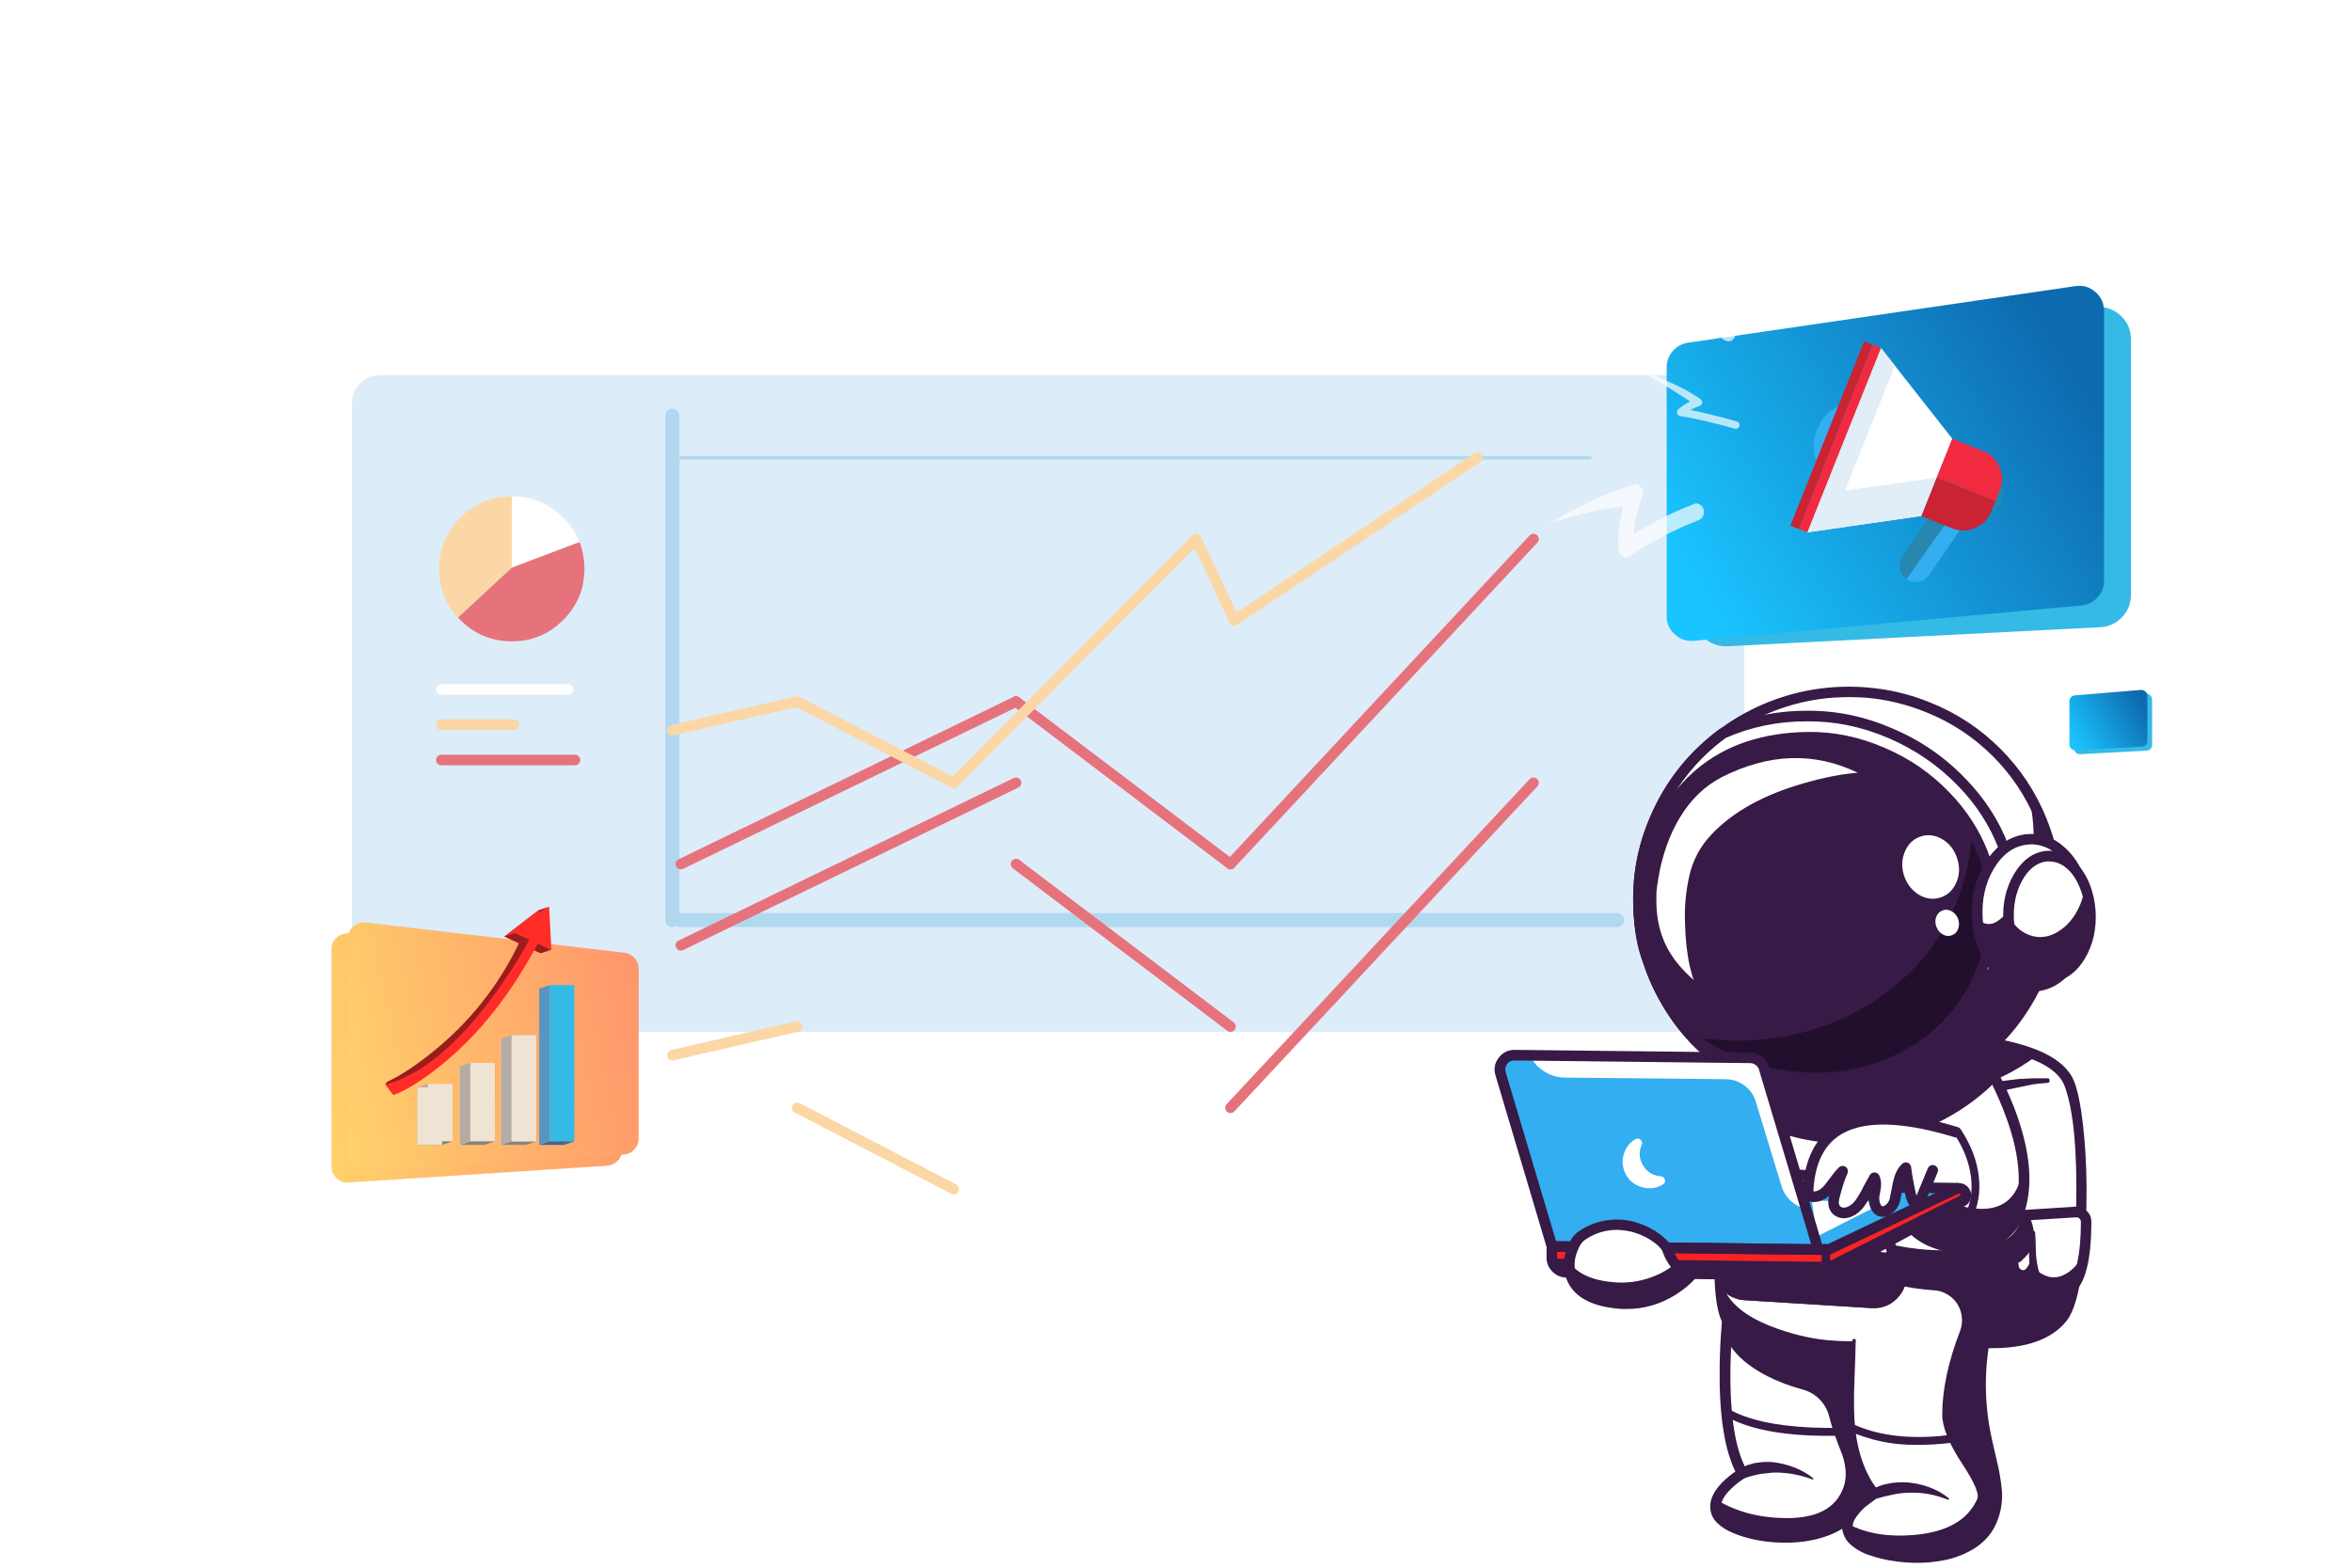 <?xml version="1.0" encoding="UTF-8"?>
<svg xmlns="http://www.w3.org/2000/svg" xmlns:xlink="http://www.w3.org/1999/xlink" xmlns:v="https://vecta.io/nano" preserveAspectRatio="none" width="900" height="600">
  <style><![CDATA[.B{stroke:none}.C{fill:#371a45}.D{fill:#fff}.E{filter:url(#J)}.F{stroke-linejoin:round}.G{stroke-linecap:round}.H{fill:none}.I{stroke-width:3}.J{color-interpolation-filters:sRGB}.K{stroke:#b0d9ef}.L{fill:#efe3d3}.M{stroke:#fbd7a6}.N{stroke-width:1}.O{filter:url(#Q)}.P{fill:#33aef1}.Q{fill:#ff2c27}.R{stroke:#e6737c}.S{filter:url(#I)}.T{fill:#35bae6}.U{fill-opacity:.698}.V{fill:#b5aca3}.W{fill:#89837d}.X{fill:#9b1c1c}.Y{filter:url(#H)}]]></style>
  <defs>
    <linearGradient id="A" gradientUnits="userSpaceOnUse" x1="109.35" y1="14.637" x2="4.25" y2="79.463" spreadMethod="pad">
      <stop offset="0%" stop-color="#0e6aaf"></stop>
      <stop offset="100%" stop-color="#1ac4ff"></stop>
    </linearGradient>
    <linearGradient id="B" gradientUnits="userSpaceOnUse" x1="34.713" y1="17.188" x2="15.687" y2="28.913" spreadMethod="pad">
      <stop offset="0%" stop-color="#0e6aaf"></stop>
      <stop offset="100%" stop-color="#1ac4ff"></stop>
    </linearGradient>
    <linearGradient id="C" gradientUnits="userSpaceOnUse" x1="123.55" y1="30.613" x2="-.15" y2="57.288" spreadMethod="pad">
      <stop offset="0%" stop-color="#ff7e6c"></stop>
      <stop offset="100%" stop-color="#ffd06b"></stop>
    </linearGradient>
    <linearGradient id="D" gradientUnits="userSpaceOnUse" x1="181.35" y1="289.813" x2="57.65" y2="316.487" spreadMethod="pad">
      <stop offset="0%" stop-color="#ff7e6c"></stop>
      <stop offset="100%" stop-color="#ffd06b"></stop>
    </linearGradient>
    <image id="E" width="155" height="132"></image>
    <image id="F" width="54" height="49"></image>
    <image id="G" width="113" height="102"></image>
    <filter id="H" x="-20%" y="-20%" width="140%" height="140%" class="J">
      <feColorMatrix in="SourceGraphic" values="1 0 0 0 0 0 1 0 0 0 0 0 1 0 0 0 0 0 0.6 0"></feColorMatrix>
    </filter>
    <filter id="I" x="-20%" y="-20%" width="140%" height="140%" class="J">
      <feColorMatrix in="SourceGraphic" values="1 0 0 0 0 0 1 0 0 0 0 0 1 0 0 0 0 0 0.7 0"></feColorMatrix>
    </filter>
    <filter id="J" x="-20%" y="-20%" width="140%" height="140%" class="J">
      <feColorMatrix in="SourceGraphic" values="1 0 0 0 0 0 1 0 0 0 0 0 1 0 0 0 0 0 0.35 0"></feColorMatrix>
    </filter>
    <filter id="K" x="-20%" y="-20%" width="140%" height="140%" class="J">
      <feColorMatrix in="SourceGraphic" values="1 0 0 0 0 0 1 0 0 0 0 0 1 0 0 0 0 0 0.07 0"></feColorMatrix>
    </filter>
    <filter id="L" x="-20%" y="-20%" width="140%" height="140%" class="J">
      <feColorMatrix in="SourceGraphic" values="1 0 0 0 0 0 1 0 0 0 0 0 1 0 0 0 0 0 0.5 0"></feColorMatrix>
    </filter>
    <filter id="M" x="-20%" y="-20%" width="140%" height="140%" class="J">
      <feColorMatrix in="SourceGraphic" values="1 0 0 0 0 0 1 0 0 0 0 0 1 0 0 0 0 0 0.8 0"></feColorMatrix>
    </filter>
    <filter id="N" x="-20%" y="-20%" width="140%" height="140%" class="J">
      <feColorMatrix in="SourceGraphic" values="1 0 0 0 0 0 1 0 0 0 0 0 1 0 0 0 0 0 0.042 0"></feColorMatrix>
    </filter>
    <filter id="O" x="-20%" y="-20%" width="140%" height="140%" class="J">
      <feColorMatrix in="SourceGraphic" values="1 0 0 0 0 0 1 0 0 0 0 0 1 0 0 0 0 0 0.3 0"></feColorMatrix>
    </filter>
    <filter id="P" x="-20%" y="-20%" width="140%" height="140%" class="J">
      <feColorMatrix in="SourceGraphic" values="1 0 0 0 0 0 1 0 0 0 0 0 1 0 0 0 0 0 0.2 0"></feColorMatrix>
    </filter>
    <filter id="Q" x="-20%" y="-20%" width="140%" height="140%" class="J">
      <feColorMatrix in="SourceGraphic" values="1 0 0 0 0 0 1 0 0 0 0 0 1 0 0 0 0 0 0.4 0"></feColorMatrix>
    </filter>
    <path d="M571.25 14.6q.15-.95-2.75-2.1-1.5-.6-1.4-2.15.25-3.2-.7-3.35-.95-.15-2.1 2.75-.6 1.5-2.15 1.4-3.1-.25-3.35.7-.25.95 2.7 2.05.7.25 1.1.9.4.6.3 1.3-.15 3.1.75 3.35.9.15 2.05-2.75.25-.65.9-1.05.6-.35 1.3-.3 3.1.15 3.35-.75z" id="R" class="B D"></path>
    <path d="M20.15 160.2q-1-.2-1.75-.95-.75-.75-.9-1.75-.75-4.6-2.15-4.6-.65 0-1.2 1.25-.55 1.25-.9 3.35-.15 1-.9 1.75-.75.75-1.8.95-4.55.65-4.55 2.1 0 .65 1.25 1.25 1.2.55 3.3.85 1.05.2 1.8.9.75.75.9 1.8.75 4.6 2.1 4.6 1.4 0 2.15-4.6.15-1.05.9-1.8.7-.7 1.75-.9 4.6-.75 4.6-2.1 0-1.45-4.6-2.1z" id="S" class="B D"></path>
    <path d="M3.45 0Q2.05 0 1 1 0 2.05 0 3.45q0 1.45 1 2.5 1 1 2.45 1 1.45 0 2.5-1 1-1.05 1-2.5 0-1.45-1-2.45-1.05-1-2.5-1z" id="T" class="B D"></path>
    <path d="M518 40q-1.45 0-2.5 1-1 1-1 2.45 0 1.45 1 2.5 1.05 1 2.5 1 1.45 0 2.45-1 1-1.05 1-2.5 0-1.4-1-2.45-1-1-2.45-1z" id="U" class="B D"></path>
    <path d="M571.75 191.85q-.1.65.3 1.15.35.55 1 .65.65.1 1.2-.25.55-.4.65-1.05.1-.65-.25-1.2-.4-.55-1.05-.65-.65-.1-1.2.3-.55.35-.65 1.05z" id="V" class="B D"></path>
    <path d="M3.55 1.6Q3.5.9 2.9.4 2.25-.05 1.55 0 .85.1.35.7-.1 1.3 0 2q.1.75.65 1.2.6.5 1.35.4.75-.1 1.2-.7.45-.55.35-1.3z" id="W" class="B D"></path>
    <path d="M173.95 392.75q-1.05 0-1.8.8-.75.75-.75 1.8 0 1.05.75 1.8.75.75 1.8.75 1.05 0 1.8-.75.75-.75.75-1.8 0-1.05-.75-1.8-.75-.8-1.8-.8z" id="X" class="B D"></path>
    <path d="M18.25 303.45q-.65 0-1.15.5-.5.5-.5 1.15 0 .7.5 1.2.45.45 1.15.45.7 0 1.2-.45.45-.5.45-1.2 0-.7-.45-1.15-.5-.5-1.2-.5z" id="Y" class="B D"></path>
    <path fill="#0c7ad9" fill-opacity=".137" d="M447 106.25q0-3.3-2.35-5.65-2.3-2.35-5.65-2.35H60.9q-3.3 0-5.65 2.35-2.35 2.35-2.35 5.65V276.2q0 3.35 2.35 5.65 2.35 2.35 5.65 2.35H439q3.35 0 5.65-2.35 2.35-2.3 2.35-5.65V106.25z" id="Z" class="B"></path>
    <g id="a" class="B">
      <path fill="#e6737c" d="M112.65 167.6q6.05-6 6.05-14.55 0-4.069-1.4-7.6l-19.15 7.25-15.25 14.15q.333.383.7.75 6.05 6 14.55 6 8.5 0 14.5-6z"></path>
      <path fill="#fbd7a6" d="M98.15 132.55q-8.5 0-14.55 6-6 6-6 14.5 0 8.027 5.3 13.8l15.25-14.15v-20.15z"></path>
      <path d="M117.3 145.45q-1.496-3.772-4.65-6.9-6-6-14.5-6v20.15l19.15-7.25z" class="D"></path>
    </g>
    <path d="M521.9 293.3l-7.1-.7-.75 84.9 3.4.45q4.15.4 8.05.2 12.45-.7 17.55-7.15 4.8-6.1 5.3-31.25.4-24.35-3.3-34.65-1.7-4.95-9.3-8.2-5.6-2.4-13.85-3.6z" id="b" class="B D"></path>
    <path d="M1.4 0H.75L0 84.9q5.2.95 11.45.65Q23.9 84.85 29 78.4q2.65-3.4 4.1-14.15 1.3-9.7 1.2-22.2-1.35 13.7-4.5 17.65-5.1 6.45-17.55 7.15Q6 67.15.8 66.2L1.4 0z" id="c" class="B C"></path>
    <path d="M519.7 291.45q-3.35-.35-4.8-.35-.6-.05-1.05.4-.45.4-.5 1.05-.05.6.4 1.05.4.45 1.05.5.05 0 4.1.35 4.8.5 9.05 1.5 13.4 3.15 15.75 9.7 3.7 10.2 3.2 34.2-.5 24.5-5 30.25-4.7 5.95-16.55 6.55-3.65.2-7.65-.2-3.3-.4-3.35-.4-.6-.1-1.1.2-.55.35-.65.95-.1.65.25 1.15.35.5.95.6 4.2.75 8.45.75 15.65.2 22-7.8 3-3.85 4.45-15.4 1-7.75 1.1-16.75.25-11-.7-20.7-.9-9.65-2.6-14.45-2.75-7.75-17.05-11.4-4.55-1.15-9.75-1.75z" id="d" class="B C"></path>
    <path d="M548.8 341.9q-.9-.8-2.05-.75l-14.25.9q-.95.05-1.65.7-.7.6-.9 1.55-1.05 5.45-1 9.8.15 6.7 3 9.05 2.7 2.2 6.65 2.1 3.9-.1 6.6-2.35 4.5-3.7 4.5-19 0-1.1-.9-2z" id="e" class="B D"></path>
    <path d="M1.25 0Q1 .5 1 .95-.05 6.4 0 10.75q.15 6.7 3 9.05 2.7 2.2 6.65 2.1 3.85-.1 6.6-2.35 3.1-2.5 4.05-11.35-.75 3-3 5.35-4.55 4.3-8.95 1.85-2.25-1.2-3.55-3.25-.95 2-1.7 2.1Q-.2 14.7 1.25 0z" id="f" class="B C"></path>
    <path d="M529.85 341.6q-1.1 1-1.35 2.4-1.2 6.15-1 10.85.3 6.8 3.55 9.45 3.15 2.45 7.15 2.45 4.55.1 8-2.7 5-4.15 5-20.1 0-1.95-1.35-3.15-1.3-1.25-3.2-1.15l-14.25.9q-1.45.1-2.55 1.05m1.6 3q.2-1.05 1.2-1.05l14.35-.9q.5 0 .85.35.4.4.4.95 0 6.85-1.05 11.55-1.05 4.75-2.9 6.25-2.45 1.95-5.6 2-3.15.1-5.75-1.75-2-1.6-2.4-6.2-.35-4.65.9-11.2z" id="g" class="B C"></path>
    <path d="M533.75 347.25q0 1.6-.15 5.1-.1 2.85.35 5.35.45 2.85 2.15 5.25.9 1.2 2.2 2.05 1.05.75 2.7 1.3h.1q.6.2 1.1-.15.55-.3.7-.9.15-.6-.15-1.15-.35-.5-.95-.65-2.2-.55-3.65-2.15-1.5-1.85-2-4.1-.6-2.65-.65-4.9-.05-3.4-.2-5.2-.027-.7-.8-.7-.85.1-.75.85z" id="h" class="B C"></path>
    <path d="M538.75 304.6q.65 0 .65-.65 0-.65-.65-.65h-4.05q-2.7.1-4.1.2l-8.15 1h-.15q-.6.2-.9.75-.3.55-.1 1.1.15.6.7.9.55.3 1.15.15l11.6-2.4q1.4-.2 4-.4z" id="i" class="B C"></path>
    <path d="M21 4.25Q15.4 1.85 7.2.7 3.1.1.15 0L0 14.25q11.6-2.95 21-10z" id="j" class="B C"></path>
    <path d="M483.1 393.15q-1.75-13.8 1.65-27.3 2.5-10 2.7-19.8l-38.6 20.35-.35 2.95q-.45 3.7-.65 7.55-.7 10.9 0 19.85 1 12.1 4.55 18.35-3.05 1.85-5.3 4.4-4.45 5.2-.3 9 2.5 2.25 7.95 3.6 5.55 1.4 11.55 1.1 15.05-.65 19.3-10.2 2.35-5.25.8-13.2-2.45-10-3.3-16.65z" id="k" class="B D"></path>
    <path d="M39.4 22.25l.55-2.45q2.5-10.1 2.7-19.8L4.05 20.3q-.65 4.3-1 10.5l.2.5q2.7 5.15 9.25 9 5.25 3.1 12.2 5 2.8.75 4.8 2.8 2 2.05 2.7 4.85 1.1 4.4 3.7 10.8 1.75 5.2.4 9.1-3.05 8.95-16.35 8.85Q8.65 81.6.4 76.55q-.65 1.6-.2 3.2Q.65 81.4 2 82.4q2.5 2.25 7.95 3.6 5.55 1.4 11.55 1.1 15.05-.65 19.3-10.2 2.35-5.25.8-13.2-2.45-10-3.3-16.65-.25-1.2-.3-2.45l-.2-3.1q-.1-.5-.1-1.6v-1.8q0-2.45.25-5.85l1-7.6q.15-1.2.45-2.4z" id="l" class="B C"></path>
    <path d="M447.9 365.2q-.5.4-.6 1-.3 2.15-.65 6-.6 6.7-.65 13.05-.25 19.8 4.45 29.35-6.6 4.65-7.1 9.3-.25 3.5 2.45 5.7 2.4 2.15 7.35 3.6 5.15 1.5 10.9 1.55 4.2.1 8.3-.75 11.1-2.35 14.65-10.4 1.85-4.25 1.55-9.3-.2-3.2-1.8-10-2.2-9.7-2.6-15.7-.7-10.6 2.05-22.35 2.45-9.8 2.75-20.15 0-.65-.4-1.05-.45-.45-1.05-.45-.6-.05-1.05.4-.45.45-.45 1.05-.3 9.9-2.7 19.5-2.85 12.25-2.15 23.2.45 6.45 2.75 16.25 1.55 6.65 1.7 9.25.35 4.45-1.35 8.15-2.9 6.65-12.5 8.65-6.65 1.4-14.05.15-6.95-1.2-9.85-3.8-1.6-1.2-1.45-3.2.2-2.15 2.85-4.7 1.95-1.9 4-3.1l1.25-.75-.75-1.3q-4.95-8.6-4.7-28.9.1-6.35.7-13.15.55-5.6.55-5.7.1-.6-.25-1.1-.4-.5-1.05-.6-.6-.05-1.1.3z" id="m" class="B C"></path>
    <path d="M486.15 404.1q.45-.05.75-.4.3-.35.25-.8-.05-.5-.4-.8-.35-.25-.8-.2-6.3.6-14.05.25-15.45-.7-23.4-5.25-.6-.4-1.15-.1-.6.3-.6 1.05 0 .7.65.95 9.5 5.5 27.8 5.7 5.95.1 10.95-.4z" id="n" class="B C"></path>
    <path d="M448.15 371.8q3.65 7.1 14.35 11.6 7.95 3.35 15.5 4 2.4.15 4.7.15 12.1 0 23.2-4.75 7-2.95 12.2-8.45 5.2-5.55 7.8-12.7.15-.3.15-.35 2.25-7.05 2.3-14.3.7-17.35-5.15-41.9-3.8-15.5-9.3-30.35l-55.55-3.65q-4.8 23.55-7.75 41.85-7.85 48.45-2.45 58.85z" id="o" class="B D"></path>
    <path d="M80.05 13.1q-2.65 5.95-7.85 10.4-5.15 4.4-12.15 6.85-13.55 4.75-27.9 3.7-7.45-.45-15.55-3.3-10.65-3.7-14.35-9.55Q.15 17.8.05 9.95-.4 23.25 2.15 28.3q3.7 7.1 14.35 11.6 8 3.35 15.55 4 14.6 1.15 27.9-4.6 7-2.95 12.25-8.45 5.2-5.5 7.75-12.65 2.285-6.318 2.5-15.95-.286 5.504-2.4 10.85z" id="p" class="B C"></path>
    <path d="M478.2 385.9l-6.7-1.15q-.65-.05-1.15.3-.5.35-.6.95-.1.6.25 1.1.35.55 1 .6l6.75 1.2h.1q2.1.15 4.2.15 12.75.25 24.5-4.85 7.25-3.05 12.7-8.8 5.4-5.75 8.1-13.2 4.6-12.45 1.3-36.65-3.35-24.25-13.3-51.25-.25-.95-1.15-1.1-.85-.25-1.45.55-.6.7-.2 1.55 10.55 28.8 13.45 53.25 2.6 21.7-1.45 32.6-2.45 6.85-7.5 12.15-5 5.3-11.7 8.15-13.1 5.6-27.15 4.45z" id="q" class="B C"></path>
    <path d="M459.75 271.45q.25-.75-.45-1.45-.6-.55-1.45-.3-.85.3-1 1.15-17.6 87.05-10.05 101.65 1.4 2.6 3.3 4.6 3.9 4.1 10.4 7.1 4.55 2.1 9.75 3.4h.35v.05q.55 0 1-.4.4-.35.45-.9.1-.55-.2-1.05-.3-.45-.85-.6-12.65-3.2-18.75-9.65-1.6-1.7-2.8-3.9-7.1-13.75 10.3-99.7z" id="r" class="B C"></path>
    <path d="M483.2 382.25q-.75 5.9-.8 11.55-.1 18.05 7.35 27-3.05 1.85-5.3 4.4-4.5 5.2-.3 9 2.5 2.25 7.9 3.6 5.6 1.35 11.55 1.1 15.05-.7 19.3-10.2 1.95-4.4 1.35-10.05-.2-1.85-2.35-11.4-4-17.85.1-35.65 2.45-9.65 2.75-19.85L484 377.5l-.8 4.75z" id="s" class="B D"></path>
    <path d="M41.75 14.95l2.1-.6Q46.1 7.2 46.15 0q-6.8 3.6-19.85 3.5-6.55-.05-11.75-.85-4.7 2.95-4.3 7.4.35 4.05 3.45 4.75 5.1 1.15 10.6 1.55h.1q2.05.1 3.8 1.15 1.75 1 2.85 2.7 1.1 1.75 1.3 3.75.2 2.05-.5 3.9Q26.8 41 26.8 51.55q0 5.35 5.7 14 5.15 7.8 4.2 9.9-3.9 8.75-17.15 10.1-11.6 1.15-19.5-3.1-.2 1.4.3 2.7.5 1.3 1.6 2.15 2.5 2.25 7.95 3.6 5.55 1.4 11.55 1.1 15.05-.7 19.3-10.2 1.95-4.4 1.3-10-.2-1.85-2.35-11.4-3.95-17.9.15-35.7 1.25-5.45 1.9-9.75z" id="t" class="B C"></path>
    <path d="M484.5 377.7h.05q.1-.5-.4-.6-.5-.1-.6.4-1.15 2.75-1.65 5.5-.55 2.6-.8 5.65-.55 5.75 0 11.45.1 1.45.3 2.85.15 1.25.45 2.85.45 2.9 1.35 5.65.8 2.65 2.15 5.45 1.122 2.069 2.25 3.7l-.5.35-1.8 1.45q-1.85 1.6-3.15 3.5-.8 1.35-1.1 2.3-.45 1.3-.35 2.75.25 1.5.95 2.65.2.4.8 1.1l.9.85q1.8 1.5 4.15 2.45 2.25.8 4.3 1.3 4.1 1 8.9 1.15 2 .05 4.5-.1 2.4-.25 4.45-.65 4.55-.9 8.5-3.35 1.9-1.2 3.6-3.05 1.55-1.75 2.55-4 1.9-4.4 1.6-9.15-.4-4.45-1.5-8.8-1.55-6.6-1.85-8.35-1.55-8.25-1.1-16.85.2-3.75.95-8.45.4-2.45 1.75-8.4 1.05-4.6 1.6-8.65.6-4.4-.45-8.8-.05-.25-.35-.35-.2-.05-.4.05-.2.1-.25.3-1.2 4.45-1.7 8.4-.8 5.75-1.4 8.4-1.4 6.45-1.75 8.55-.65 3.95-1 8.8-.5 8.8 1.15 17.55.75 3.95 1.9 8.55 1.05 4.4 1.4 8.25.3 4.1-1.35 7.8-.75 1.7-2.05 3.25-1.4 1.5-3 2.5-3.45 2.2-7.5 2.95-1.3.3-4.1.6-2.35.15-4.15.1-4.3-.15-8.25-1.1-1.75-.4-3.9-1.25-1.85-.7-3.35-1.9-1.35-1.05-1.6-2.7-.1-1.7 1-3.1 1.25-1.75 2.6-2.9l3.25-2.45 1.5-.9-1.1-1.3q-1.65-1.9-2.9-4.45-1.15-2.3-2-5-.75-2.4-1.25-5.25-.45-2.7-.6-5.45-.25-4.7 0-11 .35-8.5.35-11.1z" id="u" class="B C"></path>
    <path d="M501.65 407.05q9.9.15 19.75-2.6.65-.15.8-.8.2-.7-.3-1.1-.5-.4-1.15-.25-5.45 1.65-12.75 2.3-14.65 1.2-24.65-3.6-.65-.3-1.2 0-.6.4-.5 1.05.1.65.7.95 9.25 4.2 19.3 4.05z" id="v" class="B C"></path>
    <path d="M450.1 344.3q0-2.85-2-4.85-2.05-2.05-4.9-2.05-2.9 0-4.9 2.05-2 2-2 4.85 0 2.9 2 4.9 2 2.05 4.9 2.05 2.85 0 4.9-2.05 2-2 2-4.9z" id="w" class="B D"></path>
    <path d="M13.15 0q-.8 1.85-2.5 2.95Q9 4 6.95 4.05q-2 .05-3.7-1Q1.55 2 .65.2 0 1.55 0 3.15.05 5.3 1.3 7.05q1.2 1.75 3.2 2.5 2 .8 4.05.3 2.1-.5 3.55-2.1 1.45-1.6 1.75-3.7.25-2.15-.7-4.05z" id="x" class="B C"></path>
    <path d="M451.5 345.9q.45-2.5-.5-4.8-1-2.35-3.05-3.75-2.1-1.4-4.65-1.45h-.2q-3.5 0-5.95 2.45-2.45 2.45-2.45 5.95 0 3.5 2.45 5.95 2.45 2.45 5.95 2.45h.25q3.5 0 5.9-2.55 1.75-1.8 2.25-4.25m-4.5-5.35q1.5 1.55 1.5 3.75 0 2.2-1.5 3.8-1.55 1.6-3.75 1.65-2.2 0-3.85-1.55-1.55-1.5-1.65-3.8 0-2.3 1.55-3.85 1.55-1.65 3.8-1.65h.15q2.2.1 3.75 1.65z" id="y" class="B C"></path>
    <path d="M.15 26.2q.25-2.65.65-4.8Q2.55 10.7 2.1 0 1.8 5.4.85 11.65-.35 19 .15 26.2z" id="z" class="B C"></path>
    <path d="M449.55 331.75q-2.4 2.15-2.65 5.35l-1.25 19.25q-.2 3.2 1.95 5.65 2.15 2.4 5.4 2.6l36.1 2.25q3.25.2 5.65-1.95 2.45-2.1 2.65-5.35l1.2-19.2q.15-2.8-1.45-5.05-1.65-2.25-4.3-2.95-.5-.15-1.55-.25l-36.1-2.3q-3.2-.2-5.65 1.95z" id="AA" class="B D"></path>
    <path d="M47.2 0l-3.5 2q-2.2 12.35-7.25 17-5.9 5.5-19.55 4.85-11-.55-16.6-3.9l-.25 4q-.2 3.2 1.95 5.65 2.1 2.45 5.35 2.65l36.1 2.25q3.25.2 5.65-1.95 2.45-2.1 2.65-5.35L52.95 8q.15-2.8-1.45-5.05Q49.85.7 47.2 0z" id="AB" class="B C"></path>
    <path d="M455.25 328.3q-3.85-.2-6.7 2.3-2.85 2.55-3.1 6.4l-1.25 19.25q-.2 3.8 2.35 6.7 2.5 2.9 6.35 3.15l36.1 2.25h.5q3.7.05 6.4-2.45 2.75-2.55 2.95-6.25l1.25-19.2q.25-3.85-2.3-6.75-2.55-2.85-6.4-3.1l-36.15-2.3m-6.85 8.85q.15-2.45 2-4.2 1.85-1.7 4.35-1.7l36.45 2.3q2.65.2 4.35 2.15 1.75 1.95 1.55 4.55l-1.2 19.25q-.2 2.6-2.15 4.3-1.95 1.75-4.55 1.6l-36.1-2.3q-2.65-.2-4.35-2.15-1.75-1.95-1.55-4.55l1.2-19.25z" id="AC" class="B C"></path>
    <path d="M479.9 366.1l-28.35-1.75q.45.15 1.45.25l36.1 2.25q3.2.25 5.65-1.9 2.45-2.15 2.65-5.4l1.2-19.2q.2-3.2-1.95-5.65-2.1-2.4-5.35-2.65l-7.8-.45q2.7.7 4.35 2.95 1.65 2.25 1.5 5.05l-1.2 19.25q-.2 3.25-2.6 5.35-2.45 2.15-5.65 1.9z" id="AD" class="B D"></path>
    <path d="M46.55 0q-2.2 4.3-5.45 4.4-1.95.05-3.95-2.6l-.55 8.85Q36.4 13.9 34 16q-2.45 2.15-5.65 1.95L0 16.15q.45.15 1.45.25l36.1 2.25q3.25.2 5.65-1.95 2.45-2.1 2.65-5.35L46.55 0z" id="AE" class="B C"></path>
    <path d="M483.6 330.1l-.45 2.9q2.2.55 3.5 2.4 1.35 1.85 1.2 4.1l-1.2 19.25q-.15 2.6-2.1 4.35-1.95 1.7-4.55 1.55l-28.35-1.75-.5 2.9q.8.2 1.75.3l36.1 2.25h.5q3.7.05 6.4-2.45 2.75-2.55 2.95-6.25l1.25-19.2q.25-3.85-2.3-6.75-2.55-2.85-6.4-3.1l-7.8-.5m7.3 9.6q.15-3.55-2-6.3l2.3.15q2.65.2 4.35 2.15 1.75 1.95 1.55 4.55l-1.2 19.25q-.2 2.6-2.15 4.3-1.95 1.75-4.55 1.6l-2.6-.2q2.8-2.5 3.05-6.2l1.25-19.3z" id="AF" class="B C"></path>
    <path fill="#22a7f0" d="M475.85 342.1l-.65 2.75q-.65 2.95-.7 3.65l.6 6.5 4.1.25q2.1.1 3.7-1.7 1.55-1.8 1.7-4.5.15-2.65-1.2-4.6-1.4-2-3.45-2.1l-4.1-.25z" id="AG" class="B"></path>
    <path d="M1.35 0Q.05 5.25 0 6.4q0 .7.6 6.5l4.1.25q2.1.1 3.7-1.7 1.55-1.8 1.7-4.5.15-2.65-1.2-4.6-1.4-2-3.45-2.1L1.35 0z" id="AH" class="B C"></path>
    <path d="M484.3 343.8q-1.5-2.35-4.3-2.6l-2.85-.15q-.95-.05-1.7.5-.75.55-.95 1.5-.7 2.45-1.1 5.4.1 2.95.5 5.45.1.95.75 1.6.7.65 1.65.7l3.05.15q2.7 0 4.35-2.05 1.85-2.25 2.05-5.15.15-2.9-1.45-5.35m-7.65-.25q.1-.35.35-.25l2.85.15q1.7.15 2.65 1.6 1.15 1.85 1 3.95-.15 2.15-1.5 3.8-1.05 1.4-2.75 1.3l-2.8-.15q-.35 0-.35-.3-.5-4.3-.5-5.1.35-2.5 1.05-5z" id="AI" class="B C"></path>
    <path fill="#22a7f0" d="M479.35 344.2q-1.4-2-3.5-2.1-2.05-.1-3.65 1.7-1.6 1.8-1.75 4.45-.15 2.7 1.25 4.65 1.35 2 3.45 2.1 2.05.1 3.65-1.7 1.6-1.8 1.75-4.45.15-2.65-1.2-4.65z" id="AJ" class="B"></path>
    <path d="M480.25 343.55q-1.5-2.3-4.3-2.55-2.55-.15-4.5 1.95-1.9 2.15-2.1 5.25-.2 3.15 1.45 5.5 1.7 2.3 4.25 2.45h.25q2.7-.1 4.35-2.1 1.85-2.25 2-5.15.15-2.9-1.4-5.35m-7.3 1.05q1.25-1.5 2.9-1.4 1.65.15 2.6 1.65 1.15 1.8 1 3.9-.05 2.05-1.45 3.85-1.05 1.3-2.8 1.3-1.65-.1-2.7-1.75-1.05-1.6-.95-3.85h.05q.1-2.2 1.35-3.7z" id="AK" class="B C"></path>
    <path d="M460.95 330.2q.05-.45-.3-.8-.3-.35-.75-.4-.5 0-.8.3-.35.3-.35.75l-1.1 18 6 4.3-.5 12.75q-.05.5.3.8.3.35.75.35.45.05.8-.25.3-.3.35-.75l.55-14L460 347l.95-16.8z" id="AL" class="B C"></path>
    <path d="M509.8 344.4q-12.3-.85-12.35-.85-4.3 2.7-3 7.65.65 2.5 2.15 4.45 13.05 2.95 24.75.85 5.9-1 9.15-2.65l1.5-1.55q1.45-2.15 1.4-5.1-.3-4.1-3.4-6.8-6.6 4-20.2 4z" id="AM" class="B D"></path>
    <path d="M39.15 6.8q-.15-3.25-2.2-5.6v.25q.001.049 0 .1-.05 2.65-1.6 4.7-1.55 2.1-4.05 2.9Q26 10.9 19.6 11.4q-9.45.75-19.45-1.5L0 9.7q.55 3.1 2.4 5.55 13 2.95 24.75.85 5.9-1 9.15-2.65l1.45-1.55q1.45-2.15 1.4-5.1z" id="AN" class="B C"></path>
    <path d="M530.95 339.2l-.8-.7-.9.55q-6.25 3.85-19.45 3.8-12-.8-12.1-.8l-.55-.05-.45.3q-3.15 1.7-3.9 5.35-.5 2.75 1 6.05.75 1.65 1.65 2.9l.35.4.5.15q7.35 1.65 14.45 1.7 7.9.1 14.8-1.7 3.5-.95 5.7-2l.1-.1q.1-.05 1.9-1.95 1.75-2.5 1.7-6-.4-4.85-4-7.9m-33.1 5.9q6.75.85 13.4.75 11.95-.15 18.5-3.6 1.95 2.05 2.2 5 .25 3.15-2.15 5.3-3.95 1.7-9.5 2.6-10.9 1.75-22.8-.8-2.25-3.45-1.75-6.2.4-1.95 2.1-3.05z" id="AO" class="B C"></path>
    <path d="M530.35 342.2q4.65-12.05-2.7-30.65-2.3-5.85-5.55-11.65l-2.75-4.6-31.85 27.55 11.75 21.35q2.25 3.35 6.75 5.3 4.35 1.8 9.35 1.75 11.6-.25 15-9.05z" id="AP" class="B D"></path>
    <path d="M42.85 23.2q2.4-6.55 1.6-13.75-.35 2.5-1.3 4.9-3.35 8.6-14.5 6.5-4.6-.9-8.5-3.5-4-2.7-5.5-6.05L4.5 0 0 3.85 11.75 25.2q2.25 3.35 6.75 5.3 4.35 1.8 9.35 1.75 11.6-.25 15-9.05z" id="AQ" class="B C"></path>
    <path d="M520.6 294.45q-.35-.5-.95-.6-.6-.15-1.1.2-.5.35-.6.95-.15.6.15 1.1.05.05 2.8 4.65 3.1 5.65 5.35 11.35 7.15 18.1 2.7 29.55-1.25 3.35-4.35 5.45-3.1 2.05-7.5 2.55-5.05.55-9.75-1.2-4.7-1.8-6.85-5-.4-.85-1.35-.75-.85 0-1.3.85-.35.85.2 1.5 2.25 3.5 6.8 5.6 4.4 2.05 9.65 2.1 1.45 0 2.95-.15 5.2-.55 8.95-3.15 3.75-2.6 5.35-6.75 4.8-12.35-2.4-31.1-2.3-5.95-5.6-11.9-1.65-2.9-3.15-5.25z" id="AR" class="B C"></path>
    <path d="M72.6 33.95q-3.8-15.6-9.3-30.3L7.7 0Q3.15 22.35 0 41.85q2.4 1.5 5.55 3L8.4 46.1q12.6 5.15 26.15 4.4l3.4-.3q9.7-1.1 18.65-5.25 8.85-4.2 16-11z" id="AS" class="B C"></path>
    <path d="M506.05 419.35q-2.7-1.1-5.55-1.5-2.85-.4-5.75 0-1.5.25-2.8.6l-2.7 1.05q-.5.25-.75.75-.25.55-.05 1.05.2.55.65.8.5.3 1.05.2h.15l2.45-.65q2.15-.5 2.5-.55 2.45-.5 5.1-.5 5.25-.05 10.25 2 .2 0 .25-.1.1 0 .1-.15l-.1-.15q-2.15-1.8-4.8-2.85z" id="AT" class="B C"></path>
    <path d="M472.25 416.85q.1.1.2-.05.2-.2 0-.3-2.2-1.75-4.6-2.75-2.65-1.1-5.2-1.55-2.75-.55-5.55-.15l-1.35.2-2.05.6-1.95.9q-.5.25-.7.8-.2.55 0 1.05.2.55.75.8.5.25 1.05.1h.15q2.2-.75 4.6-1.2l3.6-.4h1.2q2.75.1 4.95.55 2.7.55 4.9 1.4z" id="AU" class="B C"></path>
    <path d="M517.3 343.2q2.8-5.4 2.05-12.05-.75-6.7-4.9-13.05-.25-.4-.7-.45-.5-.1-.85.15-.35.2-.45.7-.15.45.15.85 3.8 5.9 4.55 11.95.7 6.05-1.8 10.9-1.5 2.9-3.85 4.65-2.3 1.75-4.8 1.8-.5 0-.8.35-.35.3-.35.8 0 .45.35.8.3.3.8.3h.05q3.1-.1 5.95-2.2 2.85-2.05 4.6-5.5z" id="AV" class="B C"></path>
    <path d="M470 333.9l4.75 17.25 25.15-7 12.3-9.2-42.2-1.05z" id="AW" class="B P"></path>
    <path d="M0 0l1.4 10.15L20.9.25 0 0z" id="AX" class="B D"></path>
    <path fill="#f92323" d="M476.9 351.7l-.75 7.3 38.55-20.85q1-.6 1-1.8 0-1-.95-1.65-.9-.55-1.85-.1l-36 17.1z" id="AY" class="B"></path>
    <path d="M39.6 1.35Q39.5.5 39 0q-.05.4-.3.8-.35.5-.8.7L.35 20.35 0 24 38.6 3.15q.9-.55 1-1.75v-.05z" id="AZ" class="B C"></path>
    <path d="M476.1 360.45l.75-.15 38.5-20.8q1.25-.65 1.65-2 .45-1.4-.2-2.65-.65-1.25-1.95-1.7-1.35-.45-2.6.15l-36 17.1q-.8.35-.9 1.25-.1.85.65 1.35.75.5 1.5.1l36-17.1q.25-.15.5 0 .15.1.25.4 0 .3-.25.4l-38.55 20.9q-.55.3-.75.85-.15.6.15 1.15.4.75 1.25.75z" id="Aa" class="B C"></path>
    <path d="M470 332.4q-.65 0-1.05.45-.45.4-.45 1.05 0 .6.45 1.05.4.45 1.05.45l43.3.5q.6 0 1.05-.45.45-.45.45-1.05 0-.65-.45-1.05-.45-.45-1.05-.45l-43.3-.5z" id="Ab" class="B C"></path>
    <path d="M477.3 351.65q0-.6-.45-1.05-.45-.45-1.05-.45-.65 0-1.05.45-.45.45-.45 1.05l-.1 7.3q0 .7.45 1.05.4.45 1.05.45.5.05 1.05-.4.45-.45.45-1.1l.1-7.3z" id="Ac" class="B C"></path>
    <path d="M485.45 194q-2.75-.15-5.6 0-12.85.55-24.45 6.4l-3.55 1.95q-2.65 1.65-5 3.4-12.85 9.5-19.1 24.1-5.3 12.25-4.6 25.65.65 13.35 7.15 25 7.4 13.35 20.4 21.3 2.7 1.65 5.55 3l2.9 1.3q4.3 1.75 8.95 2.9 8.45 2.05 17.15 1.5l3.4-.3q15.95-1.75 28.8-11.3 12.85-9.5 19.2-24.2 4.6-10.7 4.7-22.35.05-11.65-4.35-22.4-4.45-10.75-12.7-18.95-8.25-8.2-19.05-12.6-8.55-3.45-17.7-4.3-1.4-.1-2.1-.1z" id="Ad" class="B D"></path>
    <path d="M485.4 193.75q-2.8-.05-5.6 0-13 .6-24.55 6.5-2.4 1.3-3.5 2-2.3 1.3-5.1 3.35-12.7 9.4-19.1 24.15-5.3 12.35-4.65 25.75.7 13.4 7.25 25.1 7.4 13.35 20.45 21.35 2.7 1.65 5.55 3l2.9 1.3q4.35 1.8 9 2.85 3.8.95 7.8 1.35 3.5.3 5.3.3 2.1 0 4.1-.15l3.4-.3q15.95-1.8 28.85-11.35 12.85-9.55 19.25-24.25 4.6-10.65 4.7-22.25.1-11.65-4.3-22.35-4.4-10.85-12.7-19.15-8.3-8.3-19.2-12.75-8.5-3.45-17.75-4.3l-2.1-.15m-5.55.35q2.8-.05 5.6 0l2.05.15q9.15.75 17.7 4.3 10.8 4.4 19.05 12.65 8.25 8.25 12.65 19.05 4.4 10.7 4.3 22.25-.1 11.5-4.7 22.1-6.35 14.65-19.15 24.15-12.85 9.5-28.7 11.3l-3.4.3q-4.35.3-9.35-.2-3.8-.35-7.8-1.3-4.65-1.15-8.9-2.9-2.05-.9-2.85-1.3-8.2-3.85-14.85-10.05-6.6-6.2-11.05-14.15h.05q-6.5-11.65-7.2-25-.65-13.35 4.65-25.6 6.15-14.55 19-24 2-1.6 5-3.35 1.45-.95 3.5-1.95 11.55-5.85 24.4-6.45z" id="Ae" class="B C"></path>
    <path d="M116.75 25.55q-.9-13.7-7.85-25.55 2.1 8.95 1.25 18.15-.8 9.15-4.45 17.65Q99.35 50.5 86.5 60q-12.9 9.55-28.8 11.3-1.65.2-3.4.3-8.55.5-17.2-1.55-4.7-1.05-8.9-2.85l-2.9-1.3q-7.9-3.75-14.35-9.65Q4.45 50.35 0 42.8q2.65 11.35 9.45 20.75Q16.3 72.95 26.2 79q2.4 1.5 5.55 3 2.15 1.05 2.85 1.3 12.6 5.15 26.15 4.4l3.4-.3q15.9-1.75 28.75-11.3 12.85-9.5 19.25-24.2 5.45-12.65 4.6-26.35z" id="Af" class="B C"></path>
    <path d="M505.65 197.3q-8.5-3.55-18-4.4l-2.15-.1q-2.85-.15-5.7 0-13.15.6-24.95 6.55-2.15 1.1-3.6 2-2.95 1.8-5.15 3.45-13.05 9.6-19.4 24.55-5.45 12.55-4.75 26.2.7 13.65 7.35 25.55 4.55 8.1 11.3 14.45 6.8 6.35 15.15 10.3l2.95 1.3q8.2 3.4 17.05 4.3 3.6.3 5.4.3 2.05 0 4.15-.15l3.45-.3q16.2-1.85 29.3-11.55 13.1-9.7 19.6-24.65 4.65-10.95 4.75-22.8.1-11.85-4.45-22.8-4.5-11-12.9-19.35-8.4-8.4-19.4-12.85m-25.75-2.15q2.7-.15 5.5 0 .7 0 2 .1 8.8.75 17.35 4.2 10.65 4.35 18.75 12.45 8.1 8.1 12.45 18.75 4.3 10.55 4.2 21.85-.1 11.35-4.65 21.75-6.25 14.4-18.8 23.7-12.6 9.35-28.2 11.1l-3.3.3q-4.8.25-9.2-.2-8.3-.8-16.4-4.05l-2.85-1.25q-2.65-1.3-5.45-3-12.7-7.8-20-20.85-6.4-11.5-7.05-24.55-.65-13.1 4.55-25.15 6.1-14.35 18.7-23.65 2.4-1.7 4.95-3.3 1.95-1.15 3.45-1.9 11.45-5.75 24-6.3z" id="Ag" class="B C"></path>
    <path d="M505.8 197q-8.7-3.6-18.15-4.35l-2.15-.15q-2.85-.15-5.75 0-13.2.6-25.05 6.6-1.7.85-3.65 2-2.45 1.45-5.2 3.45-13.1 9.75-19.5 24.7-5.45 12.6-4.75 26.3.7 13.7 7.4 25.7 7.5 13.6 20.95 21.8 2.95 1.8 5.65 3.05l2.95 1.3q4.55 1.9 9.2 3 3.85.95 8 1.35 3.05.35 5.4.35 2.2 0 4.2-.15l3.5-.3q16.25-1.85 29.45-11.6 13.15-9.75 19.7-24.8 4.7-10.9 4.85-22.8.1-11.85-4.4-22.85-4.55-11.15-13-19.6-8.5-8.5-19.65-13m-38.15.3q6.2-1.65 12.3-1.85 2.75-.15 5.45 0 .7 0 2 .1 8.8.75 17.25 4.2 10.55 4.3 18.55 12.25 8.05 8 12.35 18.5 4.3 10.45 4.25 21.8-.1 11.35-4.55 21.75-6.2 14.3-18.7 23.6-12.55 9.3-28.05 11.05l-3.3.3q-8.8.45-16.8-1.5-4.7-1.1-8.7-2.8l-2.8-1.25q-2.4-1.1-5.4-2.9-12.65-7.75-19.9-20.75h.05q-6.35-11.4-7-24.4-.7-13.05 4.5-25.05 6.1-14.2 18.55-23.45 2.4-1.8 4.95-3.3 1.95-1.15 3.45-1.9 5.6-2.85 11.55-4.4z" id="Ah" class="B C"></path>
    <path d="M435.05 287.75l4.15 4.8q12.7 8.65 27.5 10.25 14.05 1.6 26.75-3.5 12.75-5.1 20.65-15.65 8.4-11.25 9.25-26.2 1.2-20.6-15.3-36-7.55-7.05-17.15-10.9-9.8-4-19.95-3.85-37.05.55-47.6 39.8l-.25 8.2q.2 9.4 2.65 15.25 4 9.3 9.3 17.8z" id="Ai" class="B C"></path>
    <path fill="#220f2d" d="M438.35 291.55l.85 1q12.7 8.65 27.5 10.25 14.05 1.6 26.75-3.5 12.75-5.1 20.65-15.65 8.4-11.25 9.25-26.2.7-12.85-5.8-24-2.3 30.35-26.45 47.05-11.05 7.65-24.7 10.55-13.8 2.9-28.05.5z" id="Aj" class="B"></path>
    <path d="M470.6 199.25q-12.8 0-24.45 5.15l-.15.05-.15.1q-13.1 9.75-19.5 24.7-5.45 12.6-4.75 26.3.7 13.7 7.4 25.7 7.5 13.6 20.95 21.8 2.8 1.75 5.65 3.1l2.95 1.3q4.55 1.9 9.2 3h.2q1.95.2 4.3.2 11.45.1 21.9-3.6 10.55-3.7 18.6-10.75 8.3-7.3 12.95-17.05 4.65-9.8 5.3-21.35.6-10.65-3.35-20.8-3.9-10.15-11.9-18.45-8.85-9.3-20.85-14.4-11.95-5.15-24.3-5M447.55 207q11-4.8 23.1-4.75 11.75-.15 23.15 4.75 11.4 4.9 19.85 13.7 7.55 7.85 11.25 17.45 3.7 9.55 3.15 19.55-.6 10.95-5 20.25-4.4 9.25-12.25 16.1-8.35 7.3-19.45 10.85-11.15 3.5-23.05 2.6-4.2-1-8.6-2.8l-2.8-1.25q-3.15-1.5-5.4-2.95-12.6-7.7-19.9-20.7-6.35-11.4-7-24.4-.65-13.05 4.5-25.05 6.15-14.25 18.45-23.35z" id="Ak" class="B C"></path>
    <path d="M421.9 246.15v.2q0 .3-.3 8.75.25 9.45 2.75 15.45 4.05 9.4 9.45 18l4.4 5.15.15.1q7.55 5.2 16.25 7.95 8.7 2.8 17.85 2.95 13.3.15 25.25-5.7 12.15-6 19.25-16.85 7.1-10.85 7.85-24.6.55-9.5-2.95-18.55-3.55-9.05-10.65-16.45-7.9-8.3-18.6-12.85-10.65-4.6-21.7-4.45-38.15.55-49 40.9m18.3 45.3l-3.95-4.6q-5.15-8.35-9.15-17.5-2.2-5.35-2.5-14-.15-5.05.25-8.6 10.25-38.1 46.1-38.55 10.4-.15 20.5 4.2 10.1 4.3 17.6 12.15 6.7 7 10 15.45 3.35 8.45 2.8 17.35-.7 12.95-7.4 23.2-6.65 10.15-18.05 15.8-13.05 6.5-28.15 5.15-15.1-1.3-28.05-10.05z" id="Al" class="B C"></path>
    <path d="M548 247.4q-2.05-5.8-6.15-9-4.15-3.3-9-2.75-6.3.75-10.35 7.3-4.1 6.5-3.6 15.05v.2q.55 8.65 5.4 14.2 4.9 5.55 11.25 4.8 6.35-.7 10.45-7.3 4.1-6.6 3.55-15.25-.2-3.55-1.55-7.25z" id="Am" class="B D"></path>
    <path d="M30.65 7.25Q30.45 3.7 29.1 0q-8.8 1.55-15.6 2.85-1.4 2.05-3.25 4.2-3.65 4.3-5.8 5Q3.2 12.4 2 12q-1.2-.4-2-1.4v.2Q.55 19.45 5.4 25q4.9 5.55 11.25 4.8 6.35-.7 10.45-7.3 4.1-6.6 3.55-15.25z" id="An" class="B C"></path>
    <path d="M548.65 244.85q-2.05-4.45-5.45-7.3-2.15-1.9-4.85-2.75-2.8-.9-5.65-.6-6.95.85-11.4 7.9-4.45 7.05-3.85 16.25.4 5.3 2.4 9.7 2.05 4.5 5.45 7.3 3.75 3.3 8.8 3.45.6 0 1.7-.1 6.9-.8 11.4-7.85 4.45-7.1 3.85-16.3-.4-5.3-2.4-9.7m-14.35-7.8q4 .15 7 2.75 2.9 2.45 4.65 6.4 1.8 4 2.1 8.6.55 8.05-3.15 14.2-3.7 6.15-9.45 6.8-4.75.5-8.25-2.65-2.9-2.45-4.65-6.4-1.8-4-2.1-8.6-.5-8.05 3.15-14.2 3.7-6.15 9.45-6.8l1.25-.1z" id="Ao" class="B C"></path>
    <path d="M548.55 246.4q-3.5-4.95-8.7-5.1-5.2-.15-9 4.6-3.8 4.75-4 11.55-.2 6.85 3.3 11.85 3.5 4.95 8.7 5.1 5.2.15 9-4.55 3.8-4.75 4-11.6.25-6.85-3.3-11.85z" id="Ap" class="B D"></path>
    <path d="M543.45 241.95q-2-.9-4.2-.85-2.2.05-4.15 1.05-2.75 1.35-4.8 4.1-2.05 2.75-3 6.4-1.7 6.55.6 12.75 2.3 6.15 7.25 8.3 1.85.85 3.85.85 2.4 0 4.5-1.05 2.75-1.35 4.8-4.1 2-2.7 3-6.4 1.7-6.55-.6-12.75-2.3-6.15-7.25-8.3m-3.85-.55h.05q2 .1 3.65.8 4.85 2.1 7.1 8.2 2.25 6.05.6 12.5-.95 3.6-2.95 6.3-2 2.7-4.65 4-1.9.95-4.05 1-2.15.05-4.1-.8-4.85-2.1-7.05-8.15-2.25-6.1-.6-12.55.95-3.6 2.95-6.3 2-2.7 4.65-4 2.15-1 4.4-1z" id="Aq" class="B C"></path>
    <path d="M22.65 1.3q-.3-.85-.45-1.3-.65 3.7-2.45 6.75Q17.9 9.9 15.2 11.7q-4.2 2.85-8.5 1.35-4.3-1.5-6.4-6.5-.9 4.8.6 9.35 1.85 5.7 6.35 7.55 4.45 1.85 9-1.15 4.55-3 6.4-9.15 1.9-6.15 0-11.85z" id="Ar" class="B C"></path>
    <path d="M545.95 241.45q-3.35-2.95-7.85-2.5-5.3.7-8.8 6.55-3.45 5.85-3 13.4.3 4.55 2 8.35 1.7 3.85 4.45 6.1 2.8 2.45 6.5 2.55h1.3q5.35-.7 8.85-6.55 3.45-5.85 3-13.45-.35-4.55-2-8.35-1.75-3.85-4.45-6.1m-6.6.45q2.65.1 4.7 1.8 2.3 1.9 3.7 5.2 1.45 3.25 1.65 7.15.4 6.4-2.3 11.35-2.7 4.95-6.9 5.45-3.25.3-5.55-1.85-2.3-1.85-3.7-5.15-1.4-3.25-1.65-7.15-.4-6.4 2.3-11.35 2.7-4.9 6.9-5.45h.85z" id="As" class="B C"></path>
    <path d="M41.8 6.85Q50.3 4.4 57 3.9 38.5-5 18.5 5.15 11.25 8.9 6.6 16.65q-3.55 5.9-5.4 13.75-.8 3.7-1.2 7.35v3.45q.2 6.7 2.95 12.05Q5.5 58.2 10.6 62.6q-.55-1.25-1.15-3.95-1.2-5.3-1.35-12.25-.3-6.65 1.25-13.45 1.55-6.65 6.25-11.6 9.15-9.65 26.2-14.5z" id="At" class="B D"></path>
    <path d="M5.35.35Q2.2 1.3.8 4.5-.65 7.75.45 11.35q1.15 3.55 4.1 5.45 3 1.85 6.15.9 3.1-.95 4.55-4.2 1.45-3.25.3-6.8-1.1-3.6-4.1-5.45-3-1.85-6.1-.9z" id="Au" class="B D"></path>
    <path d="M1.9.2Q.65.75.15 2.1-.3 3.5.3 4.95.9 6.4 2.2 7.05q1.3.65 2.55.1 1.25-.5 1.7-1.9.45-1.35-.1-2.8-.6-1.4-1.9-2.1Q3.15-.3 1.9.2z" id="Av" class="B D"></path>
    <path d="M12.8 24.1q.95-1.3 1.8-2.1-1.3 3-2.35 7.25-.5 1.95.1 3 .35.9 1.35 1.3.9.4 1.9.2 1.8-.35 3.3-1.95 1-1.15 2.2-3.3.55-1.2 2.5-4.65.5.95.35 2.5-.1.85-.45 2.65-.15 1.5.35 2.7.5 1.4 1.65 1.65 1.2.3 2.35-.75 1-.85 1.5-2.25.65-3.4 1-5.05.65-2.95 2.15-4.3.55 4.3 1.5 8.1.55 2.25 1.75 1.9.5-.15 1-1.15l3.35-8.1 6.65-10.8Q7.928-.828 5 25.35q-.35 2.95.15 3.45.5.45 1.2.45 2.6 0 4.75-2.9 1.1-1.5 1.7-2.25z" id="Aw" class="B D"></path>
    <path d="M386.05 298.4q-1.35 1.75-.7 3.85l14.45 48.55 75.4.85L460 300.7q-.45-1.4-1.65-2.35-1.25-.9-2.75-.95l-66-.75q-2.25 0-3.55 1.75z" id="Ax" class="B P"></path>
    <path d="M78.1 43.35L65.4.75 0 0q1.35 2.8 4.05 4.5 2.65 1.7 5.8 1.75l45.55.45q2.95.05 5.35 1.8 2.35 1.8 3.2 4.65L71.2 36.9q.7 2.45 2.55 4.15 1.85 1.75 4.35 2.3z" id="Ay" class="B D"></path>
    <path fill="#f92323" d="M399.8 350.8v3q0 .65.2 1.2.35 1.35 1.45 2.25 1.15.85 2.55.9l72.15.8.05-7.25-76.4-.9z" id="Az" class="B"></path>
    <path d="M76.3 4V.9L0 0q.4 1.4 1.5 2.25 1.15.9 2.6.9L76.3 4z" id="BA" class="B C"></path>
    <path d="M384.75 297.4q-1.7 2.25-.9 4.95l14.85 49.9 78.5.95-15.9-53.3q-.5-1.75-2-2.85-1.45-1.1-3.3-1.15l-66.7-.75q-2.85 0-4.55 2.25m2 4.1q-.4-1.25.4-2.35.85-1.1 2.1-1l66.7.75q.85 0 1.55.55.75.55.95 1.35l14.75 49.35-72.2-.85-14.25-47.8z" id="BB" class="B C"></path>
    <path d="M404.05 356.65q-1.15 0-1.95-.8-.8-.9-.8-2v-1.5l74.95.85q.6 0 1.05-.45.45-.4.45-1.05 0-.6-.45-1.05-.45-.45-1.05-.45l-77.9-.9-.05 4.5q-.05 2.4 1.65 4.1 1.65 1.7 4.05 1.7l72.1.85.1.05q.65 0 1.05-.45.45-.4.45-1.05 0-.6-.45-1.05-.4-.45-1.05-.45l-72.15-.85z" id="BC" class="B C"></path>
    <path d="M439.05 359.1q-1.05-.3-2.4-1.35-2.7-2.15-4.2-6-1.3-3.7-8.25-6.1-8.35-2.9-15.75 1.95-1.75 1.15-2.85 4.05-1.25 3.15-.7 6.25 1.6 8.25 14.9 9.05 7.4.45 14.05-3.65 3.35-2.05 5.2-4.2z" id="BD" class="B D"></path>
    <path d="M34.3 3.85q-2.65-1-4.3-3.35-3.5 2.75-7.75 4.1-4.25 1.35-8.7 1.15Q3.55 5.15.05 0-.3 4.5 2.85 7.5q3.8 3.7 12.2 4.2 7.4.45 14.05-3.65 3.35-2.05 5.2-4.2z" id="BE" class="B C"></path>
    <path d="M404 351.5q-1.35 3.85-.4 7.45 2.45 8.7 16.1 9.55h1.2q7.35.05 13.9-4 3.3-2.1 5.35-4.35l1.5-1.75-2.2-.65q-.95-.3-2.1-1.3-2.25-1.9-3.5-5.2-.7-1.75-3.25-3.75-2.8-2.15-6.3-3.3-4.2-1.45-8.6-.85-4.45.6-8.1 3.05-2.35 1.5-3.6 5.1m24.8-1.8q2 1.5 2.35 2.55 1.55 4.55 5.45 7.2-2.8 2.5-6.3 4.05-5.05 2.3-10.35 1.95-11.65-.7-13.4-7.3-.75-2.65.35-5.65.9-2.65 2.4-3.65 4.05-2.75 9-2.75 2.85.1 5.15.85 2.95.95 5.35 2.75z" id="BF" class="B C"></path>
    <path d="M423.45 320.45h-.05q-2.6 1.6-3.35 4.65-.7 3 .9 5.65 1.6 2.65 4.65 3.35 3 .75 5.65-.85l.05-.05q.75-.5.5-1.35-.25-.8-1.1-.9-3.35-.25-5.05-3.05-1.75-2.8-.4-5.9.35-.8-.35-1.4-.65-.65-1.45-.15z" id="BG" class="B D"></path>
    <path d="M120.85 2.4q-2.9-2.65-6.9-2.35L8.4 8.65q-3.55.3-6 2.9-2.45 2.65-2.4 6.2V86.9q0 3.95 2.8 6.65 2.9 2.65 6.75 2.5l105.6-5.4q3.65-.2 6.15-2.85 2.5-2.65 2.5-6.3V9.15q0-4.05-2.95-6.75z" id="BH" class="B T"></path>
    <path fill="url(#A)" d="M122 88.15q1.85-2.05 1.85-4.8V7.1q0-3.25-2.45-5.4-2.45-2.15-5.7-1.65l-109.55 16q-2.65.4-4.4 2.4-1.7 2-1.7 4.65v70.25q-.1 3.1 2.3 5.25 2.3 2.15 5.45 1.85l109.6-10q2.75-.25 4.6-2.3z" id="BI" class="B"></path>
    <path d="M8.4 7.25Q4.2 3.2 0 0q7 7 11.9 15.3l-1.7.15q-3.15 0-5.25-.3-.7-.15-1.3.35-.5.45-.5 1.1-.05.6.4 1.1 3.6 3.95 8.15 7.65 4.5 3.75 10.85 7.95h.05q.55.35 1.2.2.6-.1.95-.65.4-.5.25-1.15-.15-.6-.7-.95-6.35-4.3-10.65-7.8Q10.9 20.7 8.6 18.5h1.65q2.35-.05 4.95-.7.6-.2.9-.75.3-.55.15-1.15l-.35-.6q-3.65-4.35-7.5-8.05z" id="BJ" class="B D U"></path>
    <path d="M24.8 13.55q.25-.6.05-1.15-.15-.4-.55-.75-5.15-3.6-10.95-6.3Q6.9 2.3 0 0q10.2 5.8 20.2 12.6l-1.4.75q-1.85 1.1-3.25 2.4-.4.35-.5.9-.1.65.25 1.15.35.55 1 .65 4.8.8 9.75 2Q32.1 21.9 37.5 23.5v.05q.95.25 1.55-.35.7-.6.45-1.5-.25-.95-1.15-1.1-6.4-1.9-11.65-3.15-3.9-.95-6.45-1.45h.05q1.75-.95 3.6-1.65.6-.25.9-.8z" id="BK" class="B D U"></path>
    <path d="M23.7 9.15q3.05-1.4 6.95-2.75.6-.2.9-.75.3-.55.1-1.2-.3-.65-.8-.85-.6-.35-1.15-.1-3.05 1-7.25 2.85-3 1.4-5.15 2.55l.25-1.85Q18.1 4.4 19.1 2.1q.25-.6 0-1.15-.25-.6-.85-.85-.45-.2-.95-.05-4.55 1.2-7.95 2.65Q5.1 4.4 0 7.05 7.4 4.8 15.2 3.9q-.5 1.7-.65 2.6-.5 2.45-.35 5.05v.05q0 .8.75 1.3.75.4 1.55 0 3.7-2.15 7.2-3.75z" id="BL" class="B D U"></path>
    <path d="M473.6 119.65q-1.4 3.55-.9 6.65.55 3.15 2.7 4 2.2.85 4.7-1.05 2.55-1.9 3.95-5.45 1.45-3.55.9-6.65-.55-3.15-2.7-4-2.2-.85-4.7 1.05-2.55 1.9-3.95 5.45z" id="BM" class="B P"></path>
    <path d="M503.1 144.1l8.75-21.85-20.2-25.7-20.85 52.2 32.3-4.65z" id="BN" class="B D"></path>
    <path fill="#e1edf7" d="M503.1 144.1l4.35-10.9-26 3.75 14.15-35.4-3.95-5-20.85 52.2 32.3-4.65z" id="BO" class="B"></path>
    <path fill="#2886af" d="M511.7 143.85l-4.65-1.85-9.35 13.55q-1.05 1.55-.7 3.45.35 1.85 1.9 3l12.8-18.15z" id="BP" class="B"></path>
    <path d="M515.8 145.5l-4.1-1.65L498.9 162q1.6 1.05 3.45.7 1.85-.35 2.95-1.95l10.5-15.25z" id="BQ" class="B P"></path>
    <path fill="#2886af" d="M524.95 134.85q-1.05-.4-2 .05-1 .4-1.4 1.45l-1.05 2.6q-.4 1 0 2 .45 1.05 1.45 1.4 1.05.4 2 0 1.05-.45 1.4-1.45l1.05-2.6q.45-1 0-2.05-.4-1-1.45-1.4z" id="BR" class="B"></path>
    <path fill="#c92334" d="M524.05 139.8l-16.6-6.55-4.35 10.9 8.7 3.45q3.25 1.3 6.5-.1 3.25-1.4 4.55-4.65l1.2-3.05z" id="BS" class="B"></path>
    <path fill="#f12a3f" d="M511.85 122.25l-4.4 10.95 16.6 6.6 1.2-3q1.35-3.3-.05-6.55-1.45-3.3-4.65-4.5l-8.7-3.5z" id="BT" class="B"></path>
    <path fill="#f12a3f" d="M491.65 96.55l-2.4-.95-20.85 52.2 2.4.95 20.85-52.2z" id="BU" class="B"></path>
    <path fill="#c92334" d="M489.25 95.6l-2.35-.95-20.9 52.2 2.4.95 20.85-52.2z" id="BV" class="B"></path>
    <path d="M20.5 16.1q.65-.05 1.1-.5.45-.5.45-1.15V1.6q0-.65-.55-1.2-.5-.5-1.2-.4L1.5 1.55q-.65.05-1.05.5Q0 2.5 0 3.15v12.3q0 .75.5 1.2.45.45 1.2.45l18.8-1z" id="BW" class="B T"></path>
    <path fill="url(#B)" d="M37.3 16.8q0-.75-.55-1.2-.45-.45-1.2-.45l-18.8 1.55q-.65.05-1.05.5-.45.45-.45 1.1v12.35q0 .65.5 1.15.55.45 1.2.4l18.8-1q.65 0 1.1-.5.45-.45.45-1.1V16.8z" id="BX" class="B"></path>
    <path fill="url(#C)" d="M82.25 13.15q.05-1.75-1.1-3.05-1.2-1.3-2.95-1.55L5.1 0q-2-.25-3.6 1.15Q0 2.5 0 4.6v61.3q0 2.05 1.45 3.35 1.4 1.4 3.45 1.25l73.05-4.75q1.85-.1 3.1-1.45 1.25-1.3 1.2-3.15v-48z" id="BY" class="B"></path>
    <path fill="url(#D)" d="M140.05 272.3q0-1.75-1.15-3.05-1.15-1.3-2.9-1.5l-73.15-8.55q-2.05-.25-3.55 1.1-1.55 1.4-1.55 3.45v61.3q0 2.05 1.45 3.35 1.4 1.4 3.45 1.25l73.1-4.75q1.8-.1 3.05-1.45 1.25-1.3 1.25-3.15v-48z" id="BZ" class="B"></path>
    <path d="M115.35 266.9l-.65-12.2-9.65 7.5 10.3 4.7z" id="Ba" class="B Q"></path>
    <path d="M111.65 264.9l-2.3-1.2-2.8 5.1q-3.65 6.3-8 12-14.05 18.3-30.2 24.2l2.3 3q5.65-2.05 13.6-8.5 15.9-12.85 27.4-34.6z" id="Bb" class="B Q"></path>
    <path fill="#cc2121" d="M105.05 262.2l9.65-7.5-2.95 1-9.7 7.45 3-.95z" id="Bc" class="B"></path>
    <path d="M80.4 304.9v16.25h6.95V304.9H80.4z" id="Bd" class="B L"></path>
    <path d="M80.4 321.15V304.9l-3 .95v16.3l3-1z" id="Be" class="B V"></path>
    <path d="M80.4 321.15l-3 1h7l2.95-1H80.4z" id="Bf" class="B W"></path>
    <path fill="#f3b064" d="M50.55 22.2h-7v44.25h7V22.2z" id="Bg" class="B"></path>
    <path d="M28.05 44.25h-7v22.2h7v-22.2z" id="Bh" class="B L"></path>
    <path d="M9.05 50.15v16.3h7v-16.3h-7z" id="Bi" class="B L"></path>
    <path d="M44 12.2L43.4 0l-9.7 7.45L44 12.2z" id="Bj" class="B Q"></path>
    <path d="M40.3 10.2L38 8.95q-3.05 7.75-9.3 16.65Q16.15 43.4 0 49.3l2.3 3q4.9-1.85 12.1-8 14.45-12.4 25.9-34.1z" id="Bk" class="B Q"></path>
    <path d="M92.4 298.95v22.2h6.95v-22.2H92.4z" id="Bl" class="B L"></path>
    <path d="M92.4 321.15v-22.2l-3 1v22.2l3-1z" id="Bm" class="B V"></path>
    <path d="M89.55 322.15h6.85l2.95-1H92.4l-2.85 1z" id="Bn" class="B W"></path>
    <path d="M108.05 292.1h-6.95v30.05h6.95V292.1z" id="Bo" class="B L"></path>
    <path d="M104.1 291.1l-3 1v30.05l3-1V291.1z" id="Bp" class="B V"></path>
    <path d="M101.1 322.15h6.95l3-1h-6.95l-3 1z" id="Bq" class="B W"></path>
    <path d="M111.05 291.1h-6.95v30.05h6.95V291.1z" id="Br" class="B L"></path>
    <path d="M121.85 276.9h-6.95v44.25h6.95V276.9z" id="Bs" class="B T"></path>
    <path fill="#5795c4" d="M114.9 276.9l-3 1v44.25l3-1V276.9z" id="Bt" class="B"></path>
    <path fill="#446493" d="M111.9 322.15h7l2.95-1h-6.95l-3 1z" id="Bu" class="B"></path>
    <path d="M102.05 263.15l4.1 1.9 3-1-4.1-1.85-3 .95z" id="Bv" class="B X"></path>
    <path d="M106.15 265.1q-8.5 17.7-23.8 30.25-7.65 6.25-13.6 9l-.4.7q13.9-3.55 28.75-22.65 4.6-5.95 8.8-12.75l3.25-5.6-3 1.05z" id="Bw" class="B X"></path>
    <path d="M115.35 266.9l-3.85-1.75-1 1.9 1.85.85 3-1z" id="Bx" class="B X"></path>
    <path id="By" stroke="#fff" d="M80.45 187.2h35.85" class="F G H I"></path>
    <path id="Bz" d="M81.6 194.95h20.6" class="F G H I M"></path>
    <path id="CA" d="M78.2 207.25H116" class="F G H I R"></path>
    <path id="CB" stroke-width="4" d="M143.6 109.7v142.8" class="F G H K"></path>
    <path id="CC" stroke-width="4" d="M146 252.5h265" class="F G H K"></path>
    <path id="CD" d="M146 121.65h257.3" class="F G H K N"></path>
    <path id="CE" d="M146 236.65l94.85-46" class="F G H I R"></path>
    <path id="CF" d="M240.85 190.65l60.7 46" class="F G H I R"></path>
    <path id="CG" d="M301.55 236.65l85.75-92" class="F G H I R"></path>
    <path id="CH" d="M143.6 198.75l35.3-8.1" class="F G H I M"></path>
    <path id="CI" d="M178.9 190.65l44.3 23" class="F G H I M"></path>
    <path id="CJ" d="M223.2 213.65l68.65-69" class="F G H I M"></path>
    <path id="CK" d="M291.85 144.65l10.8 23" class="F G H I M"></path>
    <path id="CL" d="M302.65 167.65l68.7-46" class="F G H I M"></path>
    <path id="CM" stroke="#371a45" d="M40.1 21.75l-3.35 8.1q-.5 1-1 1.15-1.2.35-1.75-1.9-.95-3.8-1.5-8.1-1.5 1.35-2.15 4.3-.35 1.65-1 5.05-.5 1.4-1.5 2.25-1.15 1.05-2.35.75-1.15-.25-1.65-1.65-.5-1.2-.35-2.7.35-1.8.45-2.65.15-1.55-.35-2.5-1.95 3.45-2.5 4.65-1.2 2.15-2.2 3.3-1.5 1.6-3.3 1.95-1 .2-1.9-.2-1-.4-1.35-1.3-.6-1.05-.1-3Q13.3 25 14.6 22q-.85.8-1.8 2.1-.6.75-1.7 2.25-2.15 2.9-4.75 2.9-.7 0-1.2-.45-.5-.5-.15-3.45Q7.928-.828 46.75 10.95" class="F G H I"></path>
  </defs>
  <g transform="matrix(1.352 0 0 1.352 63.15 10.75)">
    <use xlink:href="#R" x="-6" y="-6"></use>
    <use xlink:href="#S" x="-6" y="-6"></use>
    <use xlink:href="#T" x="32.5" class="Y"></use>
    <use xlink:href="#U" x="-6" y="-6"></use>
    <use xlink:href="#V" x="-6" y="-6"></use>
    <use xlink:href="#W" x="81.9" y="34.2" class="S"></use>
    <use xlink:href="#X" x="-6" y="-6"></use>
    <use xlink:href="#Y" x="-6" y="-6"></use>
    <use xlink:href="#Z"></use>
    <use xlink:href="#a"></use>
    <use xlink:href="#By" x="-2.25"></use>
    <use xlink:href="#Bz" x="-3.4" y="2.25"></use>
    <use xlink:href="#CA" y="-.05"></use>
    <use xlink:href="#CB"></use>
    <use xlink:href="#CC"></use>
    <use xlink:href="#CD"></use>
    <use xlink:href="#CE" y="23" href="#CD"></use>
    <use xlink:href="#CF" y="46" href="#CD"></use>
    <use xlink:href="#CG" y="69" href="#CD"></use>
    <use xlink:href="#CH" y="92" href="#CD"></use>
    <use xlink:href="#CI" y="115" href="#CD"></use>
    <use xlink:href="#CE"></use>
    <use xlink:href="#CF"></use>
    <use xlink:href="#CG"></use>
    <use xlink:href="#CH"></use>
    <use xlink:href="#CI"></use>
    <use xlink:href="#CJ"></use>
    <use xlink:href="#CK"></use>
    <use xlink:href="#CL"></use>
    <g transform="translate(376.3 186.4)">
      <g transform="translate(130.3 98.7)">
        <use xlink:href="#b" x="-512.6" y="-291.1"></use>
        <use xlink:href="#c" x="1.45" y="1.5" class="E"></use>
        <use xlink:href="#d" x="-512.6" y="-291.1"></use>
        <use xlink:href="#e" x="-512.6" y="-291.1"></use>
        <use xlink:href="#f" x="16.4" y="52.25" class="E"></use>
        <use xlink:href="#g" x="-512.6" y="-291.1"></use>
        <use xlink:href="#h" x="-512.6" y="-291.1"></use>
        <use xlink:href="#i" x="-512.6" y="-291.1"></use>
        <use xlink:href="#j" x="2.15" y="1.55" class="E"></use>
      </g>
      <g transform="translate(52.4 77.2)">
        <use xlink:href="#k" x="-434.7" y="-269.6"></use>
        <use xlink:href="#l" x="10.1" y="76.5" class="E"></use>
        <use xlink:href="#m" x="-434.7" y="-269.6"></use>
        <use xlink:href="#n" x="-434.7" y="-269.6"></use>
        <use xlink:href="#o" x="-434.7" y="-269.6"></use>
        <use xlink:href="#p" x="11.25" y="73.9" class="E"></use>
        <use xlink:href="#q" x="-434.7" y="-269.6"></use>
        <use xlink:href="#r" x="-434.7" y="-269.6"></use>
        <use xlink:href="#s" x="-434.7" y="-269.6"></use>
        <use xlink:href="#t" x="47.5" y="77.35" class="E"></use>
        <use xlink:href="#u" x="-434.7" y="-269.6"></use>
        <use xlink:href="#v" x="-434.7" y="-269.6"></use>
        <use xlink:href="#w" x="-434.7" y="-269.6"></use>
        <use xlink:href="#x" x="1.55" y="71.65" class="E"></use>
        <use xlink:href="#y" x="-434.7" y="-269.6"></use>
        <use xlink:href="#z" x="11" y="60.1" class="E"></use>
        <use xlink:href="#AA" x="-434.7" y="-269.6"></use>
        <use xlink:href="#AB" x="10.95" y="62.75" class="E"></use>
        <use xlink:href="#AC" x="-434.7" y="-269.6"></use>
        <use xlink:href="#AD" x="-434.7" y="-269.6"></use>
        <use xlink:href="#AE" x="16.85" y="78.6" class="E"></use>
        <use xlink:href="#AF" x="-434.7" y="-269.6"></use>
        <use xlink:href="#AG" x="-434.7" y="-269.6"></use>
        <use xlink:href="#AH" x="39.8" y="72.5" class="E"></use>
        <use xlink:href="#AI" x="-434.7" y="-269.6"></use>
        <use xlink:href="#AJ" x="-434.7" y="-269.6"></use>
        <use xlink:href="#AK" x="-434.7" y="-269.6"></use>
        <use xlink:href="#AL" x="-434.7" y="-269.6"></use>
        <use xlink:href="#AM" x="-434.7" y="-269.6"></use>
        <use xlink:href="#AN" x="59.55" y="70.8" class="E"></use>
        <use xlink:href="#AO" x="-434.7" y="-269.6"></use>
        <use xlink:href="#AP" x="-434.7" y="-269.6"></use>
        <use xlink:href="#AQ" x="52.8" y="49.4" class="E"></use>
        <use xlink:href="#AR" x="-434.7" y="-269.6"></use>
        <use xlink:href="#AS" x="15.9" y="1.55" class="E"></use>
        <use xlink:href="#AT" x="-434.7" y="-269.6"></use>
        <use xlink:href="#AU" x="-434.7" y="-269.6"></use>
        <use xlink:href="#AV" x="-434.7" y="-269.6"></use>
        <use xlink:href="#AW" x="-434.7" y="-269.6"></use>
        <use xlink:href="#AX" x="37.4" y="68.35" class="Y"></use>
        <use xlink:href="#AY" x="-434.7" y="-269.6"></use>
        <use xlink:href="#AZ" x="41.45" y="65.4" class="E"></use>
        <use xlink:href="#Aa" x="-434.7" y="-269.6"></use>
        <use xlink:href="#Ab" x="-434.7" y="-269.6"></use>
        <use xlink:href="#Ac" x="-434.7" y="-269.6"></use>
      </g>
      <g transform="translate(39.2)">
        <use xlink:href="#Ad" x="-421.5" y="-192.4"></use>
        <use xlink:href="#Ae" x="-421.5" y="-192.4"></use>
        <use xlink:href="#Af" x="3" y="30.4" class="E"></use>
        <use xlink:href="#Ag" x="-421.5" y="-192.4"></use>
        <use xlink:href="#Ah" x="-421.5" y="-192.4"></use>
        <use xlink:href="#Ai" x="-421.5" y="-192.4"></use>
        <use xlink:href="#Aj" x="-421.5" y="-192.4"></use>
        <use xlink:href="#Ak" x="-421.5" y="-192.4"></use>
        <use xlink:href="#Al" x="-421.5" y="-192.4"></use>
        <use xlink:href="#Am" x="-421.5" y="-192.4"></use>
        <use xlink:href="#An" x="97.4" y="55" class="E"></use>
        <use xlink:href="#Ao" x="-421.5" y="-192.4"></use>
        <use xlink:href="#Ap" x="-421.5" y="-192.4"></use>
        <use xlink:href="#Aq" x="-421.5" y="-192.4"></use>
        <use xlink:href="#Ar" x="105.6" y="57.35" class="E"></use>
        <use xlink:href="#As" x="-421.5" y="-192.4"></use>
        <use xlink:href="#At" x="6.6" y="20.5" class="S"></use>
        <use xlink:href="#Au" x="76.2" y="42.05" class="S"></use>
        <use xlink:href="#Av" x="85.6" y="63.2" class="S"></use>
      </g>
      <g transform="translate(83.9 115.2)">
        <use xlink:href="#Aw"></use>
        <use xlink:href="#CM"></use>
      </g>
      <g transform="translate(0 102.85)">
        <use xlink:href="#Ax" x="-383.6" y="-295.15"></use>
        <use xlink:href="#Ay" x="10" y="1.6" class="E"></use>
        <use xlink:href="#Az" x="-383.6" y="-295.15"></use>
        <use xlink:href="#BA" x="16.3" y="59.1" class="E"></use>
        <use xlink:href="#BB" x="-383.6" y="-295.15"></use>
        <use xlink:href="#BC" x="-383.6" y="-295.15"></use>
        <use xlink:href="#BD" x="-383.6" y="-295.15"></use>
        <use xlink:href="#BE" x="21.15" y="60.1" class="E"></use>
        <use xlink:href="#BF" x="-383.6" y="-295.15"></use>
        <use xlink:href="#BG" x="-383.6" y="-295.15"></use>
      </g>
    </g>
    <g transform="translate(36.05 57.4)">
      <g transform="translate(363.3)">
        <use filter="url(#K)" xlink:href="#BH" x="33.25" y="21.55"></use>
        <g transform="translate(9.7)" filter="url(#L)">
          <use xlink:href="#E"></use>
        </g>
        <use filter="url(#M)" xlink:href="#BI" x="25.6" y="15.6"></use>
        <use xlink:href="#BJ" transform="matrix(1.17 0 0 1.111 15.7 -6)"></use>
        <use xlink:href="#BK" transform="matrix(.723 0 0 .703 17.7 39.45)"></use>
        <use xlink:href="#BL" transform="matrix(1.383 0 0 1.575 -7.65 71.8)"></use>
        <g transform="translate(60.65 31.25)">
          <use xlink:href="#BM" x="-466" y="-94.65"></use>
          <use xlink:href="#BN" x="-466" y="-94.65"></use>
          <use xlink:href="#BO" x="-466" y="-94.65"></use>
          <use xlink:href="#BP" x="-466" y="-94.65"></use>
          <use xlink:href="#BQ" x="-466" y="-94.65"></use>
          <use xlink:href="#BR" x="-466" y="-94.65"></use>
          <use xlink:href="#BS" x="-466" y="-94.65"></use>
          <use xlink:href="#BT" x="-466" y="-94.65"></use>
          <use xlink:href="#BU" x="-466" y="-94.65"></use>
          <use xlink:href="#BV" x="-466" y="-94.65"></use>
        </g>
      </g>
      <g transform="translate(487.7 114.8)">
        <use filter="url(#N)" xlink:href="#BW" x="16.6" y="16.25"></use>
        <g filter="url(#O)">
          <use xlink:href="#F"></use>
        </g>
        <use xlink:href="#BX" class="Y"></use>
      </g>
      <g transform="translate(0 180)">
        <use filter="url(#P)" xlink:href="#BY" x="11.05" y="18.9"></use>
        <g filter="url(#L)">
          <use xlink:href="#G"></use>
        </g>
        <use xlink:href="#BZ" x="-42.05" y="-243.4"></use>
        <use xlink:href="#Ba" x="-42.05" y="-243.4"></use>
        <use xlink:href="#Bb" x="-42.05" y="-243.4"></use>
        <use xlink:href="#Bc" x="-42.05" y="-243.4"></use>
        <use xlink:href="#Bd" x="-42.05" y="-243.4"></use>
        <use xlink:href="#Be" x="-42.05" y="-243.4"></use>
        <use xlink:href="#Bf" x="-42.05" y="-243.4"></use>
        <g transform="translate(26.3 12.3)">
          <use xlink:href="#Bg" class="O"></use>
          <use xlink:href="#Bh" class="O"></use>
          <use xlink:href="#Bi" class="O"></use>
          <use xlink:href="#Bj" class="O"></use>
          <use xlink:href="#Bk" class="O"></use>
        </g>
        <use xlink:href="#Bl" x="-42.05" y="-243.4"></use>
        <use xlink:href="#Bm" x="-42.05" y="-243.4"></use>
        <use xlink:href="#Bn" x="-42.05" y="-243.4"></use>
        <use xlink:href="#Bo" x="-42.05" y="-243.4"></use>
        <use xlink:href="#Bp" x="-42.05" y="-243.4"></use>
        <use xlink:href="#Bq" x="-42.05" y="-243.4"></use>
        <use xlink:href="#Br" x="-42.05" y="-243.4"></use>
        <use xlink:href="#Bs" x="-42.05" y="-243.4"></use>
        <use xlink:href="#Bt" x="-42.05" y="-243.4"></use>
        <use xlink:href="#Bu" x="-42.05" y="-243.4"></use>
        <use xlink:href="#Bv" x="-42.05" y="-243.4"></use>
        <use xlink:href="#Bw" x="-42.05" y="-243.4"></use>
        <use xlink:href="#Bx" x="-42.05" y="-243.4"></use>
      </g>
    </g>
  </g>
</svg>

